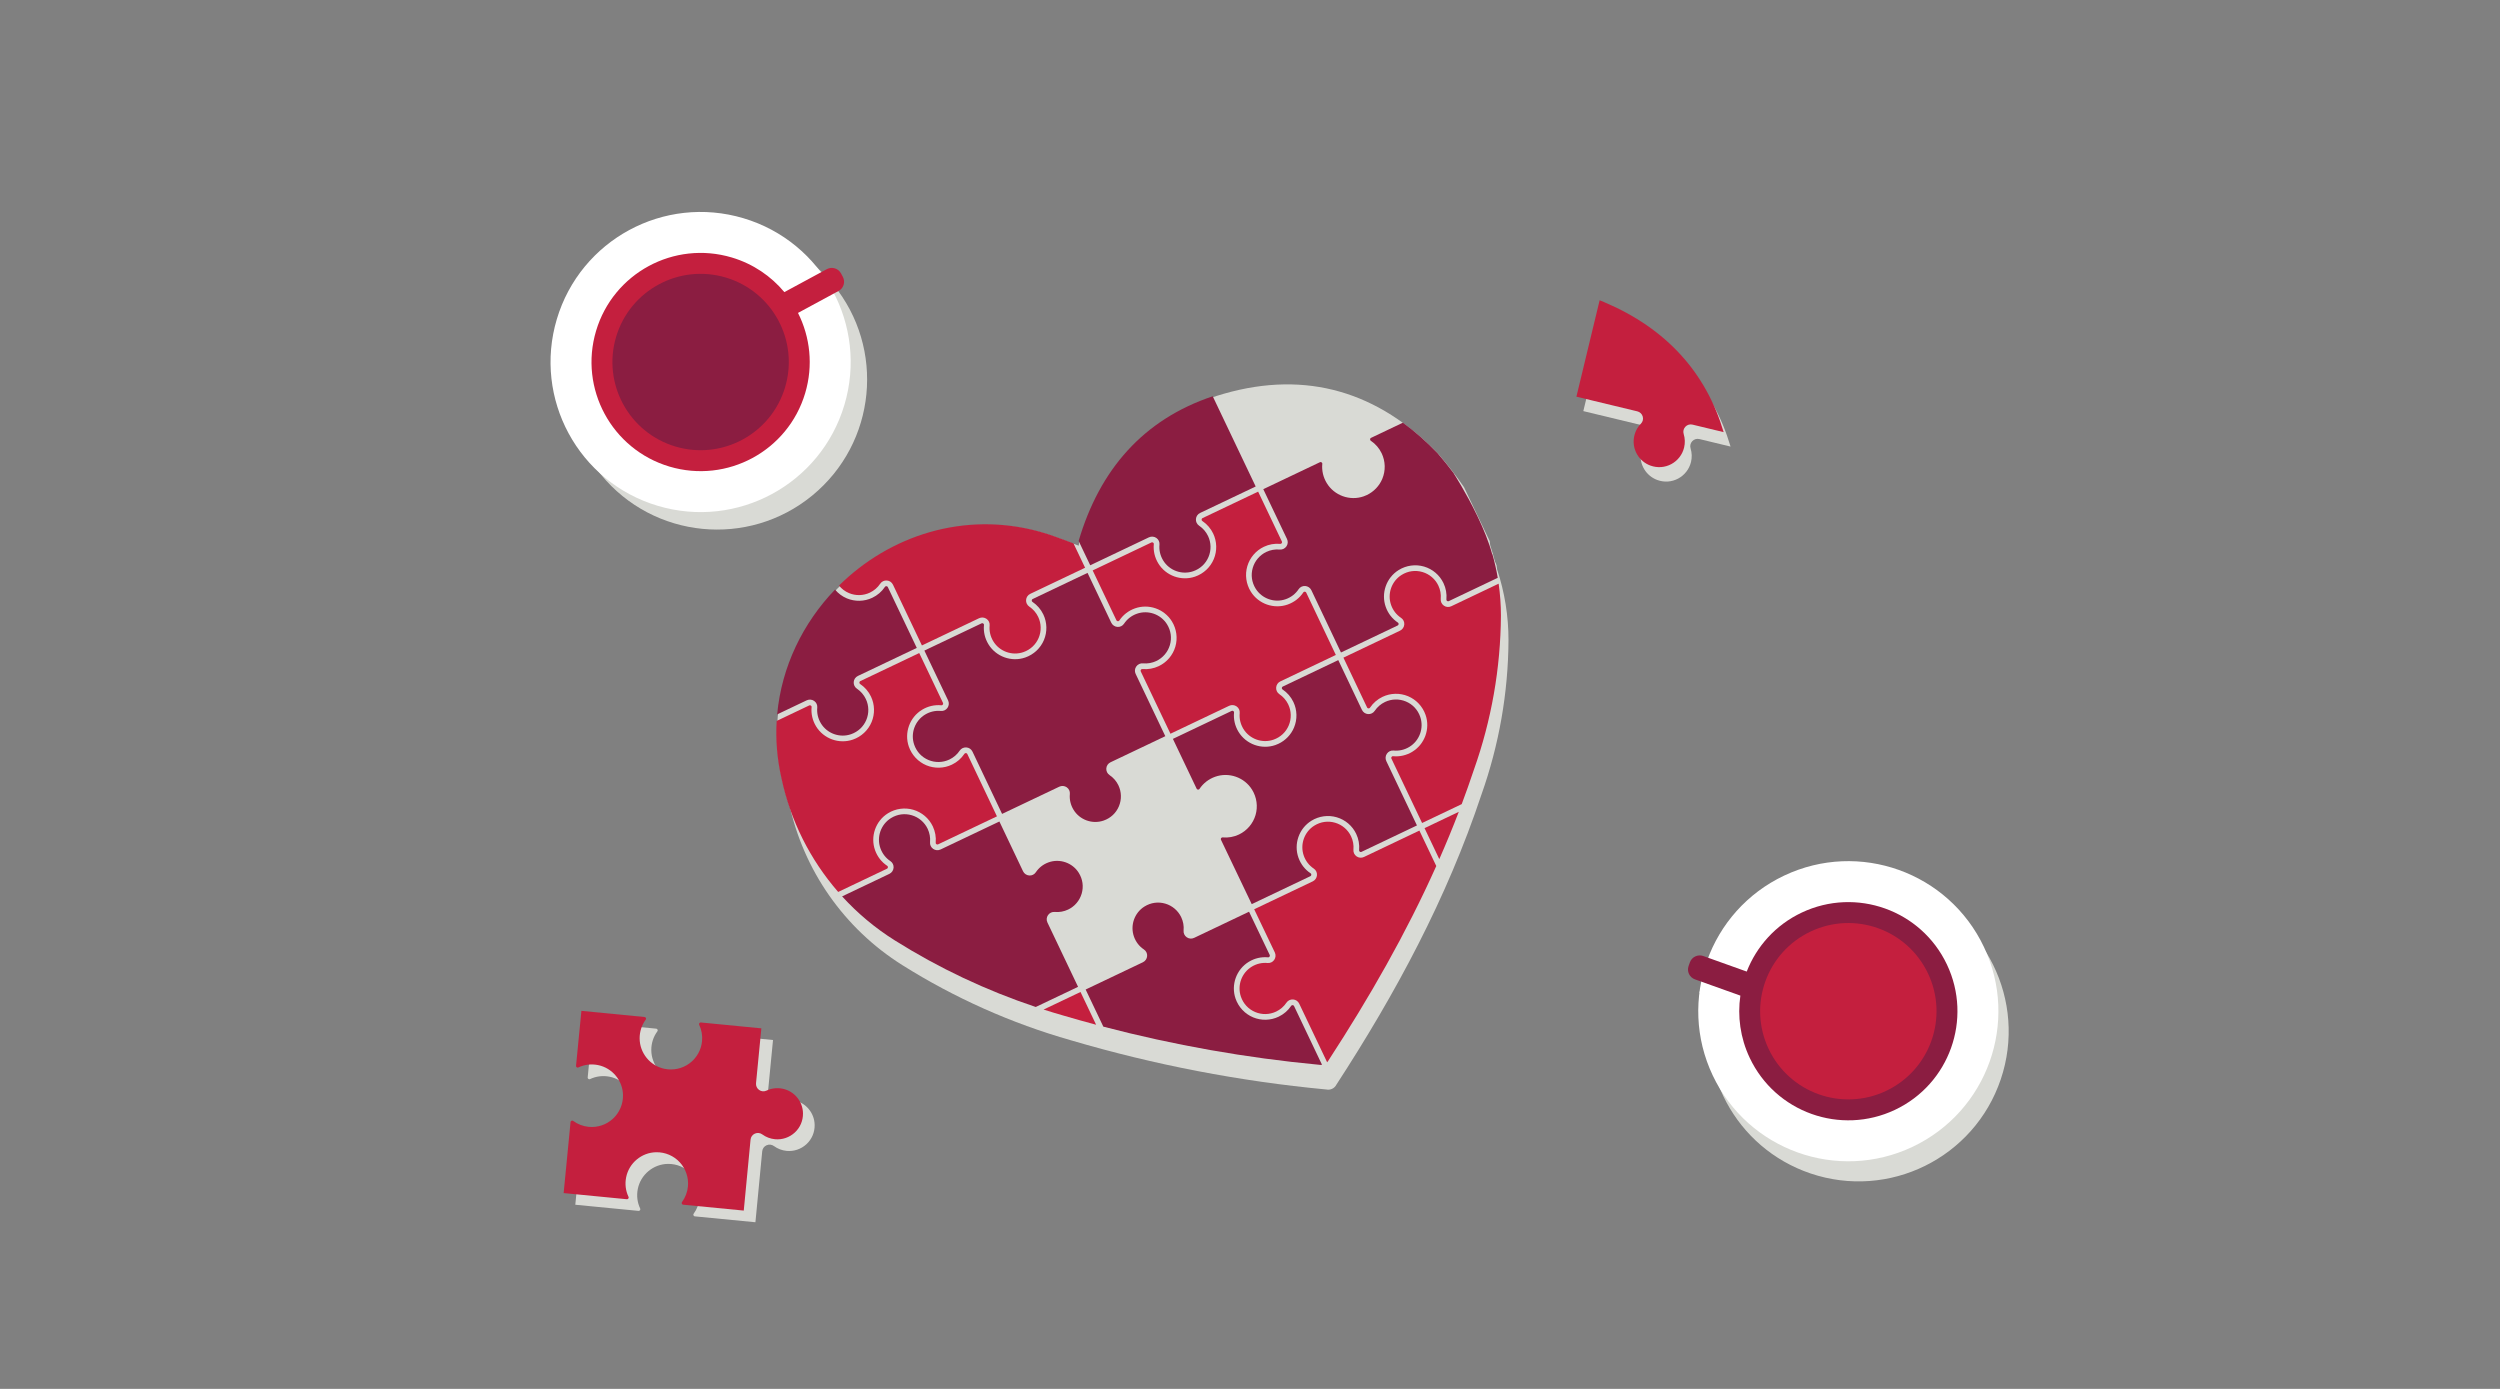 <?xml version="1.0" encoding="UTF-8"?>
<svg width="450px" height="250px" viewBox="0 0 450 250" version="1.1" xmlns="http://www.w3.org/2000/svg" xmlns:xlink="http://www.w3.org/1999/xlink">
    <rect x="0" y="0" width="450" height="250" fill="#808080" stroke="none"/>
    <!-- Generator: Sketch 63.1 (92452) - https://sketch.com -->
    <title>Illustrations/Grey/Objects/connecting-450x250</title>
    <desc>Created with Sketch.</desc>
    <g id="Illustrations/Grey/Objects/connecting-450x250" stroke="none" stroke-width="1" fill="none" fill-rule="evenodd">
        <path d="M360.133,194.296 C364.915,180.167 357.338,164.837 343.21,160.055 C336.352,157.733 329.212,158.325 323.132,161.164 L322.72,160.331 C322.395,159.672 321.735,159.296 321.047,159.29 C320.344,159.678 319.647,160.086 318.964,160.533 C318.871,160.595 318.783,160.661 318.691,160.723 C318.477,161.214 318.464,161.79 318.721,162.308 L319.253,163.385 C317.128,164.843 315.201,166.606 313.552,168.644 C313.081,168.035 312.523,167.447 311.899,166.887 C309.031,170.393 307.003,174.439 305.877,178.713 C306.751,178.842 307.602,178.894 308.412,178.867 C304.881,192.448 312.391,206.65 325.891,211.219 C340.02,216.001 355.351,208.425 360.133,194.296" id="Fill-2" fill="#D9DAD5"></path>
        <path d="M146.207,89.194 C157.737,79.731 159.414,62.714 149.952,51.182 C145.359,45.587 138.986,42.312 132.324,41.507 L132.415,40.583 C132.487,39.85 132.126,39.182 131.546,38.813 C130.744,38.77 129.936,38.748 129.121,38.767 C129.009,38.77 128.899,38.781 128.788,38.783 C128.347,39.087 128.032,39.569 127.976,40.145 L127.857,41.34 C125.283,41.455 122.716,41.931 120.238,42.789 C120.16,42.023 119.997,41.23 119.764,40.422 C115.477,41.882 111.616,44.245 108.399,47.276 C109.073,47.847 109.768,48.342 110.47,48.748 C100.291,58.407 99.154,74.43 108.196,85.45 C117.658,96.98 134.677,98.656 146.207,89.194" id="Fill-4" fill="#D9DAD5"></path>
        <path d="M264.754,92.018 L269.386,101.743 C269.393,102.002 269.426,102.261 269.485,102.515 C270.846,106.626 271.535,110.93 271.529,115.261 C271.473,124.715 269.829,134.092 266.667,143.002 C260.455,161.678 251.232,178.822 240.547,195.244 C240.209,195.91 239.465,196.264 238.735,196.107 C223.162,194.64 207.767,191.674 192.763,187.251 C182.056,184.2 171.837,179.642 162.412,173.715 C151.944,167.144 144.587,156.611 142.021,144.52 C135.851,117.35 161.634,92.768 188.502,100.149 C190.796,100.771 193.006,101.717 195.4,102.545 C195.419,102.33 195.451,102.116 195.496,101.903 C199.472,88.333 207.96,79.071 221.548,75.195 C236.444,70.933 249.413,74.868 260.129,86.034 C261.78,87.942 263.324,89.94 264.754,92.018" id="Fill-6" fill="#D9DAD5"></path>
        <path d="M263.524,87.691 L268.155,97.416 C268.163,97.675 268.196,97.934 268.254,98.188 C269.615,102.299 270.305,106.603 270.298,110.934 C270.242,120.388 268.598,129.765 265.437,138.675 C259.225,157.351 250.002,174.495 239.316,190.917 C238.978,191.583 238.235,191.937 237.505,191.78 C221.932,190.313 206.537,187.347 191.533,182.924 C180.826,179.873 170.606,175.315 161.181,169.388 C150.713,162.817 143.357,152.284 140.791,140.193 C134.621,113.023 160.403,88.441 187.271,95.822 C189.566,96.444 191.776,97.39 194.169,98.218 C194.189,98.003 194.221,97.789 194.265,97.576 C198.242,84.006 206.73,74.744 220.318,70.868 C235.214,66.606 248.183,70.541 258.899,81.707 C260.549,83.615 262.093,85.613 263.524,87.691" id="Fill-8" fill="#D9DAD5"></path>
        <path d="M137.977,206.149 C138.42,205.951 138.919,206.005 139.313,206.293 C139.976,206.78 140.762,207.079 141.586,207.16 C142.888,207.286 144.187,206.85 145.15,205.964 C146.126,205.066 146.655,203.834 146.637,202.494 C146.609,200.347 145.059,198.484 142.953,198.064 C141.964,197.863 140.963,197.986 140.063,198.411 C139.631,198.617 139.139,198.573 138.748,198.297 C138.353,198.02 138.137,197.552 138.184,197.075 L139.142,187.202 L128.266,186.144 C128.106,186.129 128.018,186.228 127.988,186.272 C127.956,186.315 127.892,186.434 127.961,186.583 C128.39,187.495 128.565,188.51 128.467,189.518 C128.313,191.109 127.485,192.565 126.196,193.512 C124.908,194.458 123.267,194.811 121.687,194.48 C119.117,193.94 117.244,191.642 117.234,189.012 C117.229,187.78 117.609,186.611 118.333,185.631 C118.418,185.516 118.387,185.401 118.362,185.344 C118.339,185.293 118.27,185.174 118.107,185.159 L106.752,184.052 L105.786,193.924 C105.769,194.088 105.873,194.179 105.917,194.212 C105.969,194.249 106.077,194.299 106.206,194.238 C107.305,193.718 108.524,193.571 109.734,193.81 C112.312,194.327 114.207,196.607 114.242,199.234 C114.262,200.845 113.6,202.389 112.424,203.471 C111.247,204.554 109.659,205.088 108.067,204.931 C107.059,204.834 106.096,204.466 105.284,203.87 C105.152,203.774 105.023,203.815 104.974,203.837 C104.925,203.857 104.811,203.924 104.795,204.085 L103.555,216.853 L114.919,217.958 C115.082,217.974 115.174,217.87 115.206,217.826 C115.242,217.774 115.294,217.667 115.233,217.537 C114.711,216.438 114.563,215.216 114.805,214.007 C115.321,211.43 117.602,209.536 120.228,209.5 C121.842,209.478 123.384,210.142 124.466,211.319 C125.548,212.496 126.081,214.084 125.926,215.674 C125.829,216.684 125.461,217.645 124.865,218.458 C124.768,218.589 124.808,218.72 124.831,218.768 C124.852,218.816 124.919,218.93 125.079,218.946 L135.976,220.005 L137.198,207.237 C137.244,206.754 137.535,206.347 137.977,206.149" id="Fill-10" fill="#D9DAD5"></path>
        <path d="M284.997,74 L295.964,76.642 C296.431,76.755 296.804,77.112 296.936,77.574 C297.068,78.036 296.948,78.515 296.614,78.855 C295.917,79.566 295.476,80.471 295.339,81.473 C295.048,83.601 296.303,85.675 298.322,86.403 C299.58,86.857 300.92,86.762 302.088,86.133 C303.239,85.512 304.076,84.427 304.382,83.156 C304.576,82.351 304.55,81.509 304.307,80.722 C304.162,80.256 304.275,79.767 304.607,79.413 C304.938,79.06 305.416,78.917 305.888,79.03 L311.501,80.383 C308.344,69.719 301.254,61.772 290.054,57.008 C289.761,56.883 289.468,56.767 289.176,56.648 L284.997,74 Z" id="Fill-12" fill="#D9DAD5"></path>
        <path d="M321.154,157.605 C307.67,163.982 301.908,180.083 308.285,193.566 C314.662,207.05 330.762,212.812 344.247,206.435 C357.731,200.058 363.492,183.958 357.116,170.473 C350.739,156.99 334.638,151.228 321.154,157.605" id="Fill-14" fill="#FFFFFF"></path>
        <path d="M324.306,164.268 C319.585,166.5 316.171,170.374 314.412,174.883 L306.589,172.083 C305.611,171.734 304.533,172.244 304.182,173.222 L303.948,173.876 C303.597,174.856 304.107,175.934 305.086,176.285 L313.267,179.211 C312.73,182.904 313.235,186.789 314.95,190.414 C319.585,200.219 331.291,204.408 341.096,199.772 C350.9,195.135 355.089,183.429 350.452,173.624 C345.816,163.821 334.11,159.632 324.306,164.268" id="Fill-16" fill="#8B1D41"></path>
        <path d="M325.915,167.672 C317.991,171.419 314.605,180.881 318.353,188.805 C322.101,196.729 331.561,200.114 339.485,196.367 C347.409,192.619 350.795,183.158 347.048,175.234 C343.301,167.311 333.839,163.925 325.915,167.672" id="Fill-18" fill="#C41F3E"></path>
        <path d="M151.992,72.884 C156.256,58.59 148.124,43.547 133.83,39.284 C119.536,35.021 104.492,43.154 100.229,57.447 C95.967,71.741 104.098,86.784 118.392,91.047 C132.686,95.31 147.729,87.178 151.992,72.884" id="Fill-20" fill="#FFFFFF"></path>
        <path d="M144.929,70.778 C146.421,65.773 145.82,60.645 143.639,56.325 L150.949,52.373 C151.864,51.88 152.204,50.736 151.709,49.822 L151.379,49.211 C150.885,48.295 149.742,47.955 148.827,48.449 L141.184,52.581 C138.795,49.715 135.567,47.495 131.723,46.347 C121.33,43.248 110.393,49.161 107.294,59.553 C104.195,69.947 110.107,80.883 120.499,83.984 C130.892,87.082 141.829,81.171 144.929,70.778" id="Fill-22" fill="#C41F3E"></path>
        <path d="M141.32,69.701 C143.825,61.302 139.047,52.462 130.646,49.956 C122.247,47.451 113.407,52.23 110.902,60.63 C108.397,69.029 113.175,77.869 121.575,80.374 C129.974,82.879 138.815,78.1 141.32,69.701" id="Fill-24" fill="#8B1D41"></path>
        <path d="M168.557,151.957 C168.601,151.987 168.717,152.051 168.862,151.981 L179.45,146.943 L174.12,135.732 C174.051,135.588 173.921,135.562 173.869,135.559 C173.814,135.555 173.679,135.561 173.588,135.697 C173.028,136.533 172.248,137.205 171.335,137.641 C169.892,138.328 168.217,138.368 166.742,137.751 C165.267,137.135 164.118,135.908 163.588,134.386 C162.726,131.904 163.732,129.114 165.98,127.752 C167.032,127.113 168.232,126.836 169.445,126.952 C169.588,126.966 169.67,126.881 169.706,126.829 C169.738,126.783 169.804,126.662 169.734,126.515 L165.461,117.546 L154.865,122.593 C154.72,122.661 154.695,122.791 154.692,122.844 C154.687,122.898 154.693,123.033 154.829,123.124 C155.667,123.685 156.34,124.465 156.776,125.38 C157.463,126.823 157.503,128.497 156.887,129.973 C156.271,131.447 155.043,132.6 153.522,133.126 C151.04,133.988 148.25,132.982 146.887,130.735 C146.248,129.681 145.972,128.482 146.087,127.271 C146.101,127.128 146.016,127.046 145.963,127.01 C145.918,126.978 145.797,126.912 145.65,126.982 L139.8,129.769 C139.602,133.116 139.863,136.569 140.657,140.065 C142.283,147.723 145.831,154.753 150.872,160.55 L159.647,156.371 C159.795,156.301 159.821,156.165 159.824,156.11 C159.828,156.047 159.818,155.929 159.699,155.849 C158.685,155.176 157.929,154.206 157.513,153.045 C156.625,150.57 157.603,147.77 159.837,146.387 C161.208,145.537 162.872,145.311 164.406,145.761 C165.941,146.213 167.215,147.299 167.902,148.742 C168.337,149.656 168.519,150.671 168.427,151.674 C168.411,151.837 168.513,151.927 168.557,151.957" id="Fill-26" fill="#C41F3E"></path>
        <path d="M175.046,135.292 L180.375,146.503 L190.676,141.602 C191.109,141.396 191.623,141.438 192.018,141.715 C192.411,141.989 192.619,142.438 192.573,142.912 C192.48,143.903 192.706,144.885 193.231,145.749 C194.344,147.585 196.624,148.407 198.651,147.702 C199.917,147.263 200.896,146.347 201.407,145.123 C201.911,143.916 201.879,142.546 201.317,141.365 C200.96,140.617 200.409,139.979 199.726,139.521 C199.32,139.25 199.101,138.8 199.135,138.315 C199.171,137.833 199.453,137.421 199.89,137.212 L209.756,132.514 L204.416,121.302 C204.207,120.864 204.248,120.366 204.525,119.971 C204.803,119.571 205.259,119.36 205.743,119.405 C206.564,119.48 207.393,119.333 208.141,118.977 C209.321,118.414 210.21,117.372 210.579,116.116 C210.953,114.844 210.771,113.515 210.066,112.376 C208.936,110.551 206.648,109.752 204.625,110.477 C203.675,110.815 202.88,111.435 202.328,112.264 C202.064,112.662 201.62,112.879 201.141,112.844 C200.661,112.81 200.234,112.52 200.028,112.086 L195.757,103.118 L185.89,107.816 C185.745,107.885 185.721,108.016 185.717,108.068 C185.713,108.122 185.719,108.257 185.855,108.349 C186.692,108.909 187.365,109.688 187.801,110.604 C188.488,112.047 188.529,113.721 187.912,115.197 C187.296,116.671 186.069,117.823 184.547,118.35 C182.067,119.212 179.276,118.206 177.913,115.959 C177.274,114.904 176.997,113.706 177.112,112.494 C177.126,112.352 177.041,112.27 176.989,112.233 C176.944,112.202 176.823,112.136 176.675,112.206 L166.387,117.105 L170.658,126.073 C170.865,126.508 170.822,127.022 170.546,127.416 C170.27,127.811 169.822,128.018 169.347,127.973 C168.356,127.878 167.375,128.105 166.511,128.629 C164.674,129.741 163.852,132.021 164.557,134.05 C164.996,135.315 165.912,136.294 167.136,136.806 C168.344,137.311 169.714,137.277 170.894,136.715 C171.642,136.359 172.278,135.81 172.736,135.126 C173.009,134.721 173.46,134.501 173.943,134.537 C174.426,134.572 174.838,134.855 175.046,135.292" id="Fill-28" fill="#8B1D41"></path>
        <path d="M207.561,97.673 C207.517,97.642 207.395,97.575 207.249,97.646 L196.681,102.677 L200.953,111.646 C201.024,111.793 201.16,111.819 201.214,111.821 C201.278,111.826 201.394,111.816 201.476,111.696 C202.149,110.683 203.12,109.928 204.28,109.512 C206.754,108.625 209.554,109.603 210.936,111.836 C211.786,113.206 212.012,114.872 211.562,116.405 C211.112,117.94 210.024,119.214 208.582,119.902 C207.667,120.337 206.653,120.519 205.649,120.426 C205.487,120.411 205.397,120.512 205.365,120.557 C205.334,120.6 205.273,120.717 205.34,120.861 L210.681,132.073 L221.249,127.042 C221.68,126.836 222.196,126.879 222.589,127.154 C222.983,127.43 223.191,127.878 223.145,128.353 C223.052,129.344 223.279,130.324 223.803,131.189 C224.916,133.026 227.196,133.847 229.224,133.143 C230.492,132.702 231.468,131.786 231.98,130.563 C232.484,129.356 232.452,127.985 231.888,126.805 C231.532,126.057 230.982,125.419 230.297,124.96 C229.893,124.69 229.672,124.239 229.708,123.755 C229.743,123.273 230.024,122.86 230.46,122.652 L240.451,117.892 L235.124,106.68 C235.053,106.532 234.917,106.507 234.863,106.503 C234.799,106.498 234.681,106.509 234.601,106.628 C233.928,107.641 232.958,108.395 231.798,108.812 C229.323,109.697 226.524,108.721 225.141,106.487 C224.292,105.117 224.065,103.451 224.516,101.918 C224.966,100.384 226.053,99.11 227.496,98.422 C228.411,97.986 229.424,97.805 230.429,97.898 C230.59,97.912 230.68,97.812 230.712,97.767 C230.743,97.724 230.805,97.608 230.737,97.462 L226.464,88.493 L216.463,93.256 C216.317,93.325 216.292,93.455 216.29,93.508 C216.286,93.562 216.291,93.696 216.428,93.788 C217.264,94.349 217.938,95.128 218.375,96.043 C219.06,97.486 219.101,99.16 218.484,100.636 C217.869,102.111 216.643,103.262 215.119,103.789 C212.638,104.652 209.849,103.647 208.486,101.399 C207.846,100.345 207.57,99.147 207.685,97.935 C207.698,97.792 207.613,97.709 207.561,97.673" id="Fill-30" fill="#C41F3E"></path>
        <path d="M256.417,149.065 L259.074,154.645 C260.309,151.838 261.481,149.002 262.583,146.127 L256.417,149.065 Z" id="Fill-32" fill="#C41F3E"></path>
        <path d="M250.845,135.098 C251.837,135.193 252.818,134.967 253.682,134.442 C255.52,133.328 256.342,131.048 255.637,129.02 C255.197,127.755 254.281,126.776 253.057,126.265 C251.849,125.76 250.48,125.793 249.299,126.356 C248.551,126.711 247.914,127.261 247.456,127.944 C247.185,128.349 246.734,128.569 246.249,128.534 C245.767,128.497 245.356,128.215 245.148,127.778 L240.89,118.818 L230.903,123.577 C230.758,123.646 230.734,123.777 230.73,123.829 C230.726,123.883 230.732,124.018 230.867,124.109 C231.706,124.67 232.379,125.451 232.815,126.365 C233.501,127.808 233.542,129.482 232.925,130.958 C232.389,132.241 231.392,133.277 230.14,133.872 C229.952,133.962 229.759,134.042 229.56,134.111 C227.079,134.973 224.289,133.968 222.926,131.72 C222.286,130.666 222.01,129.468 222.126,128.256 C222.139,128.114 222.054,128.031 222.002,127.994 C221.957,127.963 221.836,127.897 221.689,127.967 L211.122,132.999 L215.388,141.953 C215.458,142.101 215.593,142.126 215.649,142.13 C215.711,142.134 215.829,142.123 215.909,142.004 C216.583,140.991 217.553,140.236 218.713,139.82 C221.189,138.933 223.989,139.91 225.371,142.144 C226.22,143.514 226.448,145.179 225.996,146.712 C225.545,148.247 224.459,149.522 223.016,150.209 C222.102,150.644 221.088,150.826 220.086,150.734 C219.922,150.718 219.833,150.821 219.802,150.865 C219.773,150.909 219.709,151.025 219.779,151.169 L225.311,162.743 L235.858,157.719 C236.006,157.649 236.031,157.514 236.034,157.458 C236.039,157.395 236.029,157.278 235.909,157.198 C234.896,156.523 234.14,155.553 233.724,154.393 C232.838,151.918 233.816,149.119 236.049,147.736 C237.419,146.886 239.084,146.66 240.618,147.111 C242.153,147.561 243.427,148.648 244.115,150.091 C244.55,151.005 244.732,152.02 244.639,153.024 C244.624,153.187 244.725,153.277 244.769,153.307 C244.813,153.337 244.929,153.401 245.074,153.331 L255.051,148.579 L249.534,136.996 C249.328,136.563 249.371,136.048 249.647,135.654 C249.921,135.261 250.369,135.053 250.845,135.098" id="Fill-34" fill="#8B1D41"></path>
        <path d="M255.491,149.505 L245.513,154.257 C245.077,154.465 244.579,154.424 244.182,154.148 C243.784,153.87 243.573,153.414 243.618,152.93 C243.693,152.109 243.545,151.279 243.188,150.531 C242.627,149.351 241.584,148.462 240.328,148.093 C239.055,147.719 237.726,147.902 236.588,148.607 C234.763,149.736 233.965,152.025 234.688,154.047 C235.029,154.998 235.647,155.793 236.476,156.345 C236.874,156.609 237.091,157.052 237.056,157.531 C237.022,158.011 236.731,158.438 236.298,158.645 L225.753,163.667 L229.468,171.44 C229.676,171.874 229.633,172.389 229.356,172.783 C229.081,173.178 228.633,173.386 228.157,173.34 C227.168,173.246 226.187,173.473 225.324,173.996 C223.486,175.109 222.665,177.39 223.369,179.418 C223.809,180.684 224.725,181.662 225.949,182.174 C227.157,182.679 228.526,182.646 229.707,182.083 C230.455,181.727 231.093,181.177 231.551,180.493 C231.822,180.088 232.273,179.868 232.757,179.903 C233.239,179.939 233.651,180.221 233.859,180.658 L238.881,191.203 C239,191.083 239.103,190.945 239.182,190.789 C246.478,179.577 253.091,168.027 258.529,155.884 L255.491,149.505 Z" id="Fill-36" fill="#C41F3E"></path>
        <path d="M194.492,178.555 L187.846,181.72 C189.024,182.097 190.208,182.457 191.399,182.797 C193.36,183.375 195.328,183.927 197.302,184.455 L194.492,178.555 Z" id="Fill-38" fill="#C41F3E"></path>
        <path d="M232.934,181.099 C232.866,180.954 232.735,180.93 232.682,180.926 C232.628,180.922 232.494,180.926 232.403,181.064 C231.842,181.901 231.063,182.573 230.148,183.008 C228.705,183.696 227.031,183.737 225.555,183.12 C224.08,182.503 222.931,181.277 222.402,179.755 C221.539,177.273 222.545,174.483 224.793,173.12 C225.846,172.483 227.044,172.205 228.254,172.32 C228.399,172.333 228.481,172.247 228.517,172.197 C228.548,172.152 228.615,172.03 228.543,171.882 L224.828,164.109 L214.942,168.817 C214.505,169.026 214.007,168.985 213.611,168.708 C213.212,168.43 213.001,167.975 213.046,167.49 C213.122,166.669 212.973,165.84 212.617,165.092 C212.054,163.912 211.012,163.023 209.756,162.654 C208.484,162.28 207.155,162.463 206.016,163.167 C204.192,164.297 203.393,166.585 204.118,168.608 C204.457,169.56 205.076,170.354 205.905,170.904 C206.302,171.168 206.519,171.613 206.485,172.091 C206.451,172.572 206.16,172.998 205.726,173.204 L195.417,178.115 L198.6,184.795 C211.314,188.122 224.28,190.419 237.372,191.653 C237.573,191.696 237.773,191.697 237.967,191.667 L232.934,181.099 Z" id="Fill-40" fill="#8B1D41"></path>
        <path d="M196.241,101.752 L206.806,96.721 C207.24,96.514 207.755,96.558 208.149,96.833 C208.542,97.108 208.75,97.557 208.705,98.031 C208.61,99.023 208.838,100.004 209.362,100.867 C210.475,102.704 212.755,103.526 214.783,102.821 C216.048,102.382 217.027,101.465 217.539,100.241 C218.044,99.034 218.011,97.664 217.448,96.483 C217.092,95.735 216.542,95.098 215.857,94.64 C215.452,94.368 215.231,93.917 215.267,93.433 C215.303,92.951 215.585,92.539 216.021,92.33 L226.024,87.567 L218.291,71.331 C205.831,75.499 197.952,84.486 194.155,97.372 L196.241,101.752 Z" id="Fill-42" fill="#8B1D41"></path>
        <path d="M261.228,109.126 C260.791,109.334 260.293,109.293 259.897,109.017 C259.498,108.739 259.288,108.284 259.332,107.799 C259.408,106.98 259.259,106.15 258.902,105.402 C258.341,104.222 257.298,103.333 256.043,102.965 C254.769,102.59 253.44,102.773 252.302,103.478 C250.476,104.608 249.678,106.897 250.404,108.919 C250.744,109.871 251.363,110.665 252.192,111.216 C252.589,111.48 252.806,111.925 252.773,112.403 C252.738,112.883 252.447,113.31 252.013,113.517 L241.815,118.377 L246.072,127.338 C246.142,127.482 246.272,127.507 246.325,127.511 C246.377,127.515 246.512,127.509 246.606,127.373 C247.166,126.537 247.945,125.865 248.858,125.43 C250.302,124.742 251.976,124.702 253.452,125.318 C254.925,125.936 256.075,127.162 256.604,128.684 C257.466,131.165 256.461,133.955 254.213,135.318 C253.157,135.957 251.959,136.234 250.749,136.118 C250.605,136.105 250.523,136.19 250.487,136.241 C250.456,136.286 250.388,136.407 250.459,136.556 L255.976,148.139 L263.108,144.742 C263.873,142.695 264.61,140.633 265.303,138.548 C268.464,129.638 270.108,120.261 270.166,110.807 C270.168,108.882 270.026,106.964 269.755,105.064 L261.228,109.126 Z" id="Fill-44" fill="#C41F3E"></path>
        <path d="M186.434,181.257 L194.051,177.629 L188.536,166.047 C188.327,165.61 188.368,165.111 188.645,164.715 C188.922,164.318 189.377,164.106 189.863,164.151 C190.683,164.226 191.512,164.077 192.26,163.721 C193.441,163.159 194.33,162.116 194.699,160.861 C195.073,159.589 194.89,158.261 194.185,157.121 C193.055,155.296 190.767,154.497 188.745,155.222 C187.795,155.561 186.999,156.18 186.449,157.008 C186.184,157.405 185.74,157.623 185.26,157.588 C184.781,157.553 184.354,157.263 184.148,156.828 L179.89,147.869 L169.302,152.907 C168.865,153.115 168.367,153.074 167.971,152.798 C167.573,152.521 167.362,152.066 167.407,151.58 C167.482,150.76 167.333,149.932 166.977,149.183 C166.414,148.003 165.372,147.113 164.117,146.744 C162.844,146.37 161.515,146.553 160.376,147.258 C158.551,148.389 157.752,150.677 158.478,152.699 C158.819,153.652 159.437,154.445 160.266,154.996 C160.663,155.261 160.88,155.704 160.846,156.183 C160.812,156.663 160.522,157.09 160.087,157.297 L151.581,161.348 C154.341,164.374 157.517,167.044 161.048,169.261 C169.005,174.265 177.53,178.288 186.434,181.257" id="Fill-46" fill="#8B1D41"></path>
        <path d="M152.826,106.76 C154.034,107.265 155.403,107.233 156.585,106.67 C157.333,106.314 157.971,105.764 158.429,105.08 C158.698,104.676 159.149,104.454 159.634,104.49 C160.116,104.526 160.528,104.808 160.736,105.245 L165.946,116.181 L176.234,111.281 C176.668,111.074 177.182,111.117 177.577,111.394 C177.97,111.669 178.178,112.117 178.133,112.592 C178.038,113.583 178.265,114.564 178.79,115.428 C179.903,117.265 182.182,118.086 184.211,117.382 C185.472,116.943 186.455,116.026 186.967,114.802 C187.471,113.594 187.437,112.225 186.876,111.044 C186.519,110.296 185.969,109.658 185.285,109.199 C184.88,108.929 184.659,108.478 184.694,107.993 C184.729,107.512 185.012,107.1 185.449,106.891 L195.316,102.193 L193.225,97.804 C191.139,97.051 189.171,96.246 187.138,95.695 C173.459,91.937 160.064,96.467 151.021,105.403 C151.495,105.991 152.105,106.459 152.826,106.76" id="Fill-48" fill="#C41F3E"></path>
        <path d="M145.209,126.058 C145.643,125.851 146.156,125.895 146.551,126.17 C146.944,126.446 147.152,126.894 147.107,127.369 C147.013,128.359 147.239,129.339 147.764,130.204 C148.877,132.041 151.157,132.863 153.185,132.159 C154.448,131.718 155.43,130.801 155.94,129.579 C156.445,128.371 156.412,127.001 155.85,125.821 C155.493,125.073 154.943,124.435 154.259,123.976 C153.855,123.705 153.634,123.254 153.669,122.77 C153.704,122.288 153.986,121.875 154.424,121.667 L165.021,116.621 L159.812,105.686 C159.742,105.54 159.612,105.516 159.56,105.512 C159.506,105.508 159.371,105.515 159.279,105.651 C158.72,106.488 157.939,107.16 157.025,107.595 C155.582,108.283 153.907,108.324 152.432,107.706 C151.599,107.358 150.876,106.811 150.304,106.13 C144.536,112.135 140.684,119.984 139.889,128.591 L145.209,126.058 Z" id="Fill-50" fill="#8B1D41"></path>
        <path d="M268.597,99.762 C268.002,97.564 267.036,95.219 266.012,93.068 L265.884,92.799 C263.861,88.597 261.66,85.199 261.66,85.199 L261.681,85.2 C260.749,83.962 259.781,82.751 258.766,81.579 C256.763,79.492 254.681,77.658 252.523,76.082 L246.79,78.813 C246.646,78.881 246.621,79.011 246.618,79.064 C246.614,79.118 246.619,79.253 246.755,79.344 C247.593,79.905 248.266,80.685 248.701,81.6 C249.389,83.043 249.429,84.717 248.813,86.193 C248.277,87.476 247.279,88.512 246.027,89.109 C245.839,89.198 245.646,89.277 245.448,89.346 C242.966,90.208 240.176,89.202 238.813,86.955 C238.174,85.902 237.898,84.703 238.013,83.491 C238.027,83.348 237.942,83.266 237.89,83.23 C237.845,83.198 237.724,83.132 237.576,83.202 L227.391,88.052 L231.662,97.022 C231.87,97.459 231.829,97.957 231.553,98.353 C231.275,98.752 230.819,98.962 230.335,98.918 C229.515,98.843 228.686,98.991 227.937,99.347 C226.757,99.909 225.868,100.951 225.499,102.207 C225.124,103.48 225.307,104.809 226.012,105.948 C227.143,107.773 229.431,108.572 231.452,107.847 C232.407,107.506 233.198,106.889 233.748,106.061 C234.013,105.663 234.458,105.447 234.937,105.481 C235.417,105.516 235.843,105.807 236.049,106.241 L241.375,117.451 L251.574,112.591 C251.722,112.521 251.746,112.386 251.75,112.33 C251.755,112.267 251.744,112.15 251.625,112.07 C250.611,111.396 249.854,110.426 249.439,109.265 C248.551,106.79 249.529,103.991 251.763,102.607 C253.135,101.756 254.798,101.531 256.332,101.982 C257.867,102.433 259.141,103.519 259.828,104.962 C260.264,105.876 260.446,106.89 260.353,107.893 C260.338,108.056 260.439,108.146 260.484,108.176 C260.527,108.207 260.643,108.27 260.788,108.2 L269.594,104.007 C269.351,102.572 269.029,101.149 268.633,99.744 L268.597,99.762 Z" id="Fill-52" fill="#8B1D41"></path>
        <path d="M135.877,204.051 C136.32,203.852 136.819,203.906 137.213,204.195 C137.876,204.681 138.663,204.98 139.487,205.06 C140.788,205.187 142.087,204.751 143.051,203.865 C144.027,202.968 144.556,201.736 144.538,200.396 C144.51,198.249 142.96,196.386 140.854,195.964 C139.865,195.765 138.864,195.887 137.964,196.313 C137.532,196.517 137.04,196.474 136.648,196.198 C136.254,195.922 136.038,195.453 136.085,194.975 L137.043,185.104 L126.167,184.046 C126.007,184.03 125.919,184.129 125.889,184.173 C125.857,184.217 125.793,184.335 125.862,184.484 C126.291,185.396 126.466,186.411 126.368,187.419 C126.214,189.011 125.386,190.466 124.096,191.413 C122.809,192.36 121.167,192.713 119.588,192.381 C117.018,191.842 115.145,189.542 115.134,186.914 C115.13,185.681 115.51,184.512 116.233,183.532 C116.319,183.417 116.288,183.303 116.263,183.245 C116.24,183.195 116.171,183.075 116.008,183.06 L104.653,181.953 L103.687,191.826 C103.67,191.989 103.773,192.08 103.818,192.113 C103.87,192.149 103.977,192.201 104.106,192.14 C105.206,191.618 106.424,191.473 107.635,191.712 C110.212,192.228 112.108,194.509 112.142,197.136 C112.163,198.746 111.501,200.291 110.324,201.373 C109.148,202.455 107.56,202.989 105.968,202.833 C104.96,202.736 103.997,202.368 103.185,201.772 C103.053,201.675 102.924,201.716 102.874,201.738 C102.826,201.759 102.712,201.826 102.696,201.987 L101.456,214.755 L112.82,215.86 C112.983,215.875 113.074,215.772 113.106,215.727 C113.143,215.675 113.195,215.569 113.134,215.439 C112.612,214.339 112.464,213.118 112.706,211.909 C113.222,209.332 115.502,207.436 118.129,207.402 C119.742,207.38 121.285,208.043 122.366,209.22 C123.449,210.398 123.981,211.985 123.827,213.576 C123.729,214.585 123.362,215.547 122.766,216.36 C122.668,216.491 122.709,216.62 122.731,216.67 C122.753,216.718 122.82,216.832 122.98,216.848 L133.877,217.905 L135.099,205.138 C135.145,204.655 135.436,204.249 135.877,204.051" id="Fill-54" fill="#C41F3E"></path>
        <path d="M283.754,71.401 L294.721,74.043 C295.189,74.156 295.561,74.513 295.693,74.975 C295.826,75.438 295.705,75.916 295.371,76.257 C294.674,76.968 294.233,77.873 294.097,78.874 C293.806,81.002 295.06,83.076 297.079,83.805 C298.337,84.258 299.677,84.163 300.845,83.534 C301.997,82.913 302.833,81.829 303.139,80.556 C303.333,79.751 303.307,78.909 303.064,78.123 C302.92,77.657 303.032,77.168 303.364,76.814 C303.695,76.462 304.174,76.319 304.645,76.431 L310.258,77.784 C307.101,67.121 300.011,59.172 288.812,54.41 C288.518,54.285 288.226,54.167 287.933,54.05 L283.754,71.401 Z" id="Fill-56" fill="#C41F3E"></path>
    </g>
</svg>